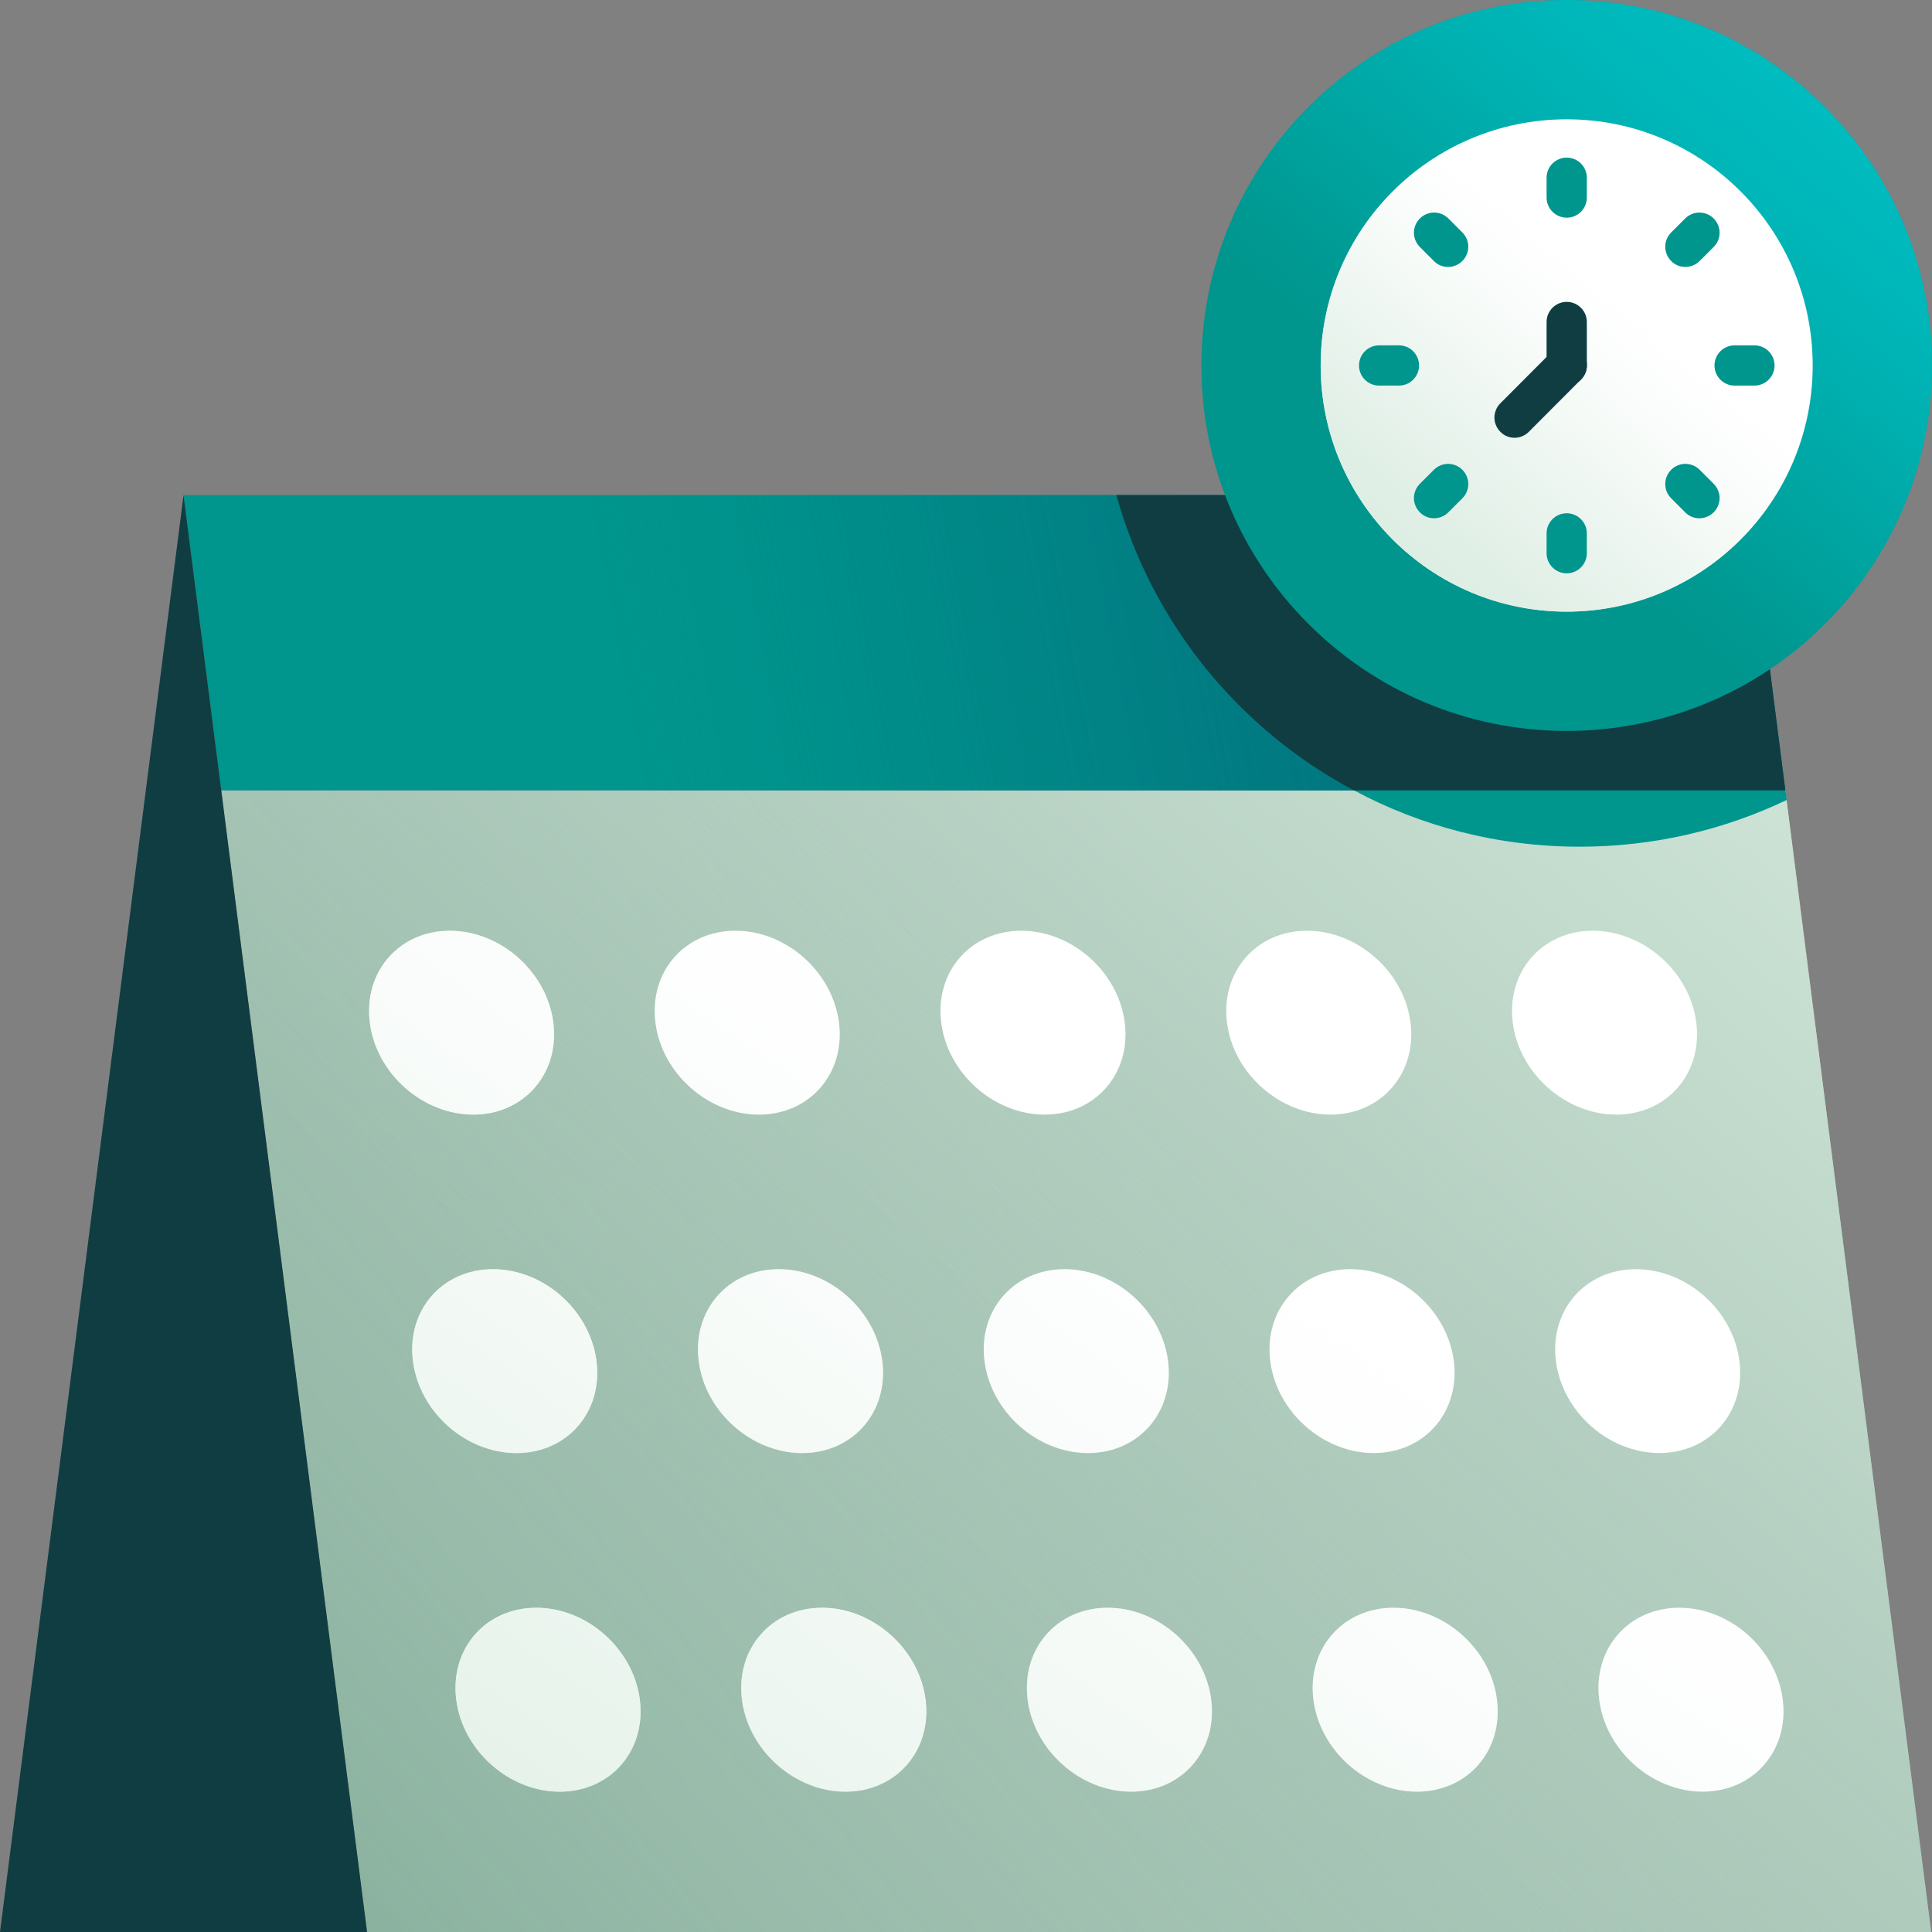 <svg width="120" height="120" viewBox="0 0 120 120" fill="none" xmlns="http://www.w3.org/2000/svg">
<rect x="0" y="0" width="120" height="120" fill="#808080" stroke="none"/>
<g clip-path="url(#clip0_5713_1824)">
<path d="M119.95 120H22.8L13.74 49.09H110.89L119.95 120Z" fill="#A7C5B6"/>
<path d="M119.95 120H22.8L13.74 49.09H110.89L119.95 120Z" fill="url(#paint0_linear_5713_1824)"/>
<path d="M119.95 120H22.8L13.74 49.09H110.89L119.95 120Z" fill="url(#paint1_linear_5713_1824)"/>
<path d="M110.89 49.09H13.74L11.4 30.75H108.54L110.89 49.09Z" fill="#00958D"/>
<path d="M110.89 49.09H13.74L11.4 30.75H108.54L110.89 49.09Z" fill="url(#paint2_linear_5713_1824)"/>
<path d="M110.97 49.69C107.08 51.55 102.72 52.59 98.12 52.59C93.05 52.59 88.27 51.33 84.1 49.09H110.9L110.98 49.69H110.97Z" fill="#00958D"/>
<path d="M110.89 49.09H84.09C76.95 45.3 71.55 38.69 69.34 30.75H108.55L110.89 49.09Z" fill="#0F3D42"/>
<path d="M34.37 63.52C34.77 66.67 32.55 69.23 29.4 69.23C26.25 69.23 23.37 66.68 22.97 63.52C22.57 60.36 24.79 57.81 27.94 57.81C31.09 57.81 33.97 60.36 34.37 63.52Z" fill="white"/>
<path d="M52.111 63.52C52.511 66.67 50.291 69.23 47.141 69.23C43.991 69.23 41.111 66.68 40.711 63.52C40.311 60.36 42.531 57.81 45.681 57.81C48.831 57.81 51.711 60.36 52.111 63.52Z" fill="white"/>
<path d="M69.861 63.52C70.261 66.67 68.041 69.23 64.891 69.23C61.741 69.23 58.861 66.68 58.461 63.52C58.061 60.36 60.281 57.81 63.431 57.81C66.581 57.81 69.461 60.36 69.861 63.52Z" fill="white"/>
<path d="M87.611 63.52C88.011 66.67 85.791 69.23 82.641 69.23C79.491 69.23 76.611 66.68 76.211 63.52C75.811 60.36 78.031 57.81 81.181 57.81C84.331 57.81 87.211 60.36 87.611 63.52Z" fill="white"/>
<path d="M105.361 63.52C105.761 66.67 103.541 69.23 100.391 69.23C97.241 69.23 94.361 66.68 93.961 63.52C93.561 60.36 95.781 57.81 98.931 57.81C102.081 57.81 104.961 60.36 105.361 63.52Z" fill="white"/>
<path d="M37.05 84.54C37.45 87.69 35.23 90.25 32.08 90.25C28.93 90.25 26.05 87.7 25.65 84.54C25.25 81.38 27.47 78.83 30.62 78.83C33.77 78.83 36.65 81.38 37.05 84.54Z" fill="white"/>
<path d="M54.8 84.54C55.2 87.69 52.98 90.25 49.83 90.25C46.68 90.25 43.8 87.7 43.4 84.54C43 81.38 45.22 78.83 48.37 78.83C51.52 78.83 54.4 81.38 54.8 84.54Z" fill="white"/>
<path d="M72.55 84.54C72.95 87.69 70.73 90.25 67.58 90.25C64.43 90.25 61.55 87.7 61.15 84.54C60.75 81.38 62.97 78.83 66.12 78.83C69.27 78.83 72.15 81.38 72.55 84.54Z" fill="white"/>
<path d="M90.3 84.54C90.7 87.69 88.48 90.25 85.33 90.25C82.18 90.25 79.3 87.7 78.9 84.54C78.5 81.38 80.72 78.83 83.87 78.83C87.02 78.83 89.9 81.38 90.3 84.54Z" fill="white"/>
<path d="M108.04 84.54C108.44 87.69 106.22 90.25 103.07 90.25C99.92 90.25 97.04 87.7 96.64 84.54C96.24 81.38 98.46 78.83 101.61 78.83C104.76 78.83 107.64 81.38 108.04 84.54Z" fill="white"/>
<path d="M39.74 105.57C40.14 108.72 37.92 111.28 34.77 111.28C31.62 111.28 28.74 108.73 28.34 105.57C27.94 102.41 30.16 99.86 33.31 99.86C36.46 99.86 39.34 102.41 39.74 105.57Z" fill="white"/>
<path d="M57.49 105.57C57.89 108.72 55.67 111.28 52.52 111.28C49.37 111.28 46.49 108.73 46.09 105.57C45.69 102.41 47.91 99.86 51.06 99.86C54.21 99.86 57.09 102.41 57.49 105.57Z" fill="white"/>
<path d="M75.23 105.57C75.63 108.72 73.41 111.28 70.26 111.28C67.11 111.28 64.23 108.73 63.83 105.57C63.43 102.41 65.65 99.86 68.8 99.86C71.95 99.86 74.83 102.41 75.23 105.57Z" fill="white"/>
<path d="M92.98 105.57C93.38 108.72 91.16 111.28 88.01 111.28C84.86 111.28 81.98 108.73 81.58 105.57C81.18 102.41 83.4 99.86 86.55 99.86C89.7 99.86 92.58 102.41 92.98 105.57Z" fill="white"/>
<path d="M110.73 105.57C111.13 108.72 108.91 111.28 105.76 111.28C102.61 111.28 99.73 108.73 99.33 105.57C98.93 102.41 101.15 99.86 104.3 99.86C107.45 99.86 110.33 102.41 110.73 105.57Z" fill="white"/>
<path d="M34.37 63.52C34.77 66.67 32.55 69.23 29.4 69.23C26.25 69.23 23.37 66.68 22.97 63.52C22.57 60.36 24.79 57.81 27.94 57.81C31.09 57.81 33.97 60.36 34.37 63.52ZM45.68 57.81C42.53 57.81 40.3 60.36 40.71 63.52C41.12 66.68 43.99 69.23 47.14 69.23C50.29 69.23 52.52 66.68 52.11 63.52C51.7 60.36 48.83 57.81 45.68 57.81ZM63.43 57.81C60.28 57.81 58.05 60.36 58.46 63.52C58.87 66.68 61.74 69.23 64.89 69.23C68.04 69.23 70.27 66.68 69.86 63.52C69.45 60.36 66.58 57.81 63.43 57.81ZM81.18 57.81C78.03 57.81 75.8 60.36 76.21 63.52C76.62 66.68 79.49 69.23 82.64 69.23C85.79 69.23 88.02 66.68 87.61 63.52C87.2 60.36 84.33 57.81 81.18 57.81ZM98.93 57.81C95.78 57.81 93.55 60.36 93.96 63.52C94.37 66.68 97.24 69.23 100.39 69.23C103.54 69.23 105.77 66.68 105.36 63.52C104.95 60.36 102.08 57.81 98.93 57.81ZM30.62 78.84C27.47 78.84 25.24 81.39 25.65 84.55C26.06 87.71 28.93 90.26 32.08 90.26C35.23 90.26 37.46 87.71 37.05 84.55C36.64 81.39 33.77 78.84 30.62 78.84ZM48.37 78.84C45.22 78.84 42.99 81.39 43.4 84.55C43.81 87.71 46.68 90.26 49.83 90.26C52.98 90.26 55.21 87.71 54.8 84.55C54.39 81.39 51.52 78.84 48.37 78.84ZM66.12 78.84C62.97 78.84 60.74 81.39 61.15 84.55C61.56 87.71 64.43 90.26 67.58 90.26C70.73 90.26 72.96 87.71 72.55 84.55C72.14 81.39 69.27 78.84 66.12 78.84ZM83.86 78.84C80.71 78.84 78.48 81.39 78.89 84.55C79.3 87.71 82.17 90.26 85.32 90.26C88.47 90.26 90.7 87.71 90.29 84.55C89.88 81.39 87.01 78.84 83.86 78.84ZM101.61 78.84C98.46 78.84 96.23 81.39 96.64 84.55C97.05 87.71 99.92 90.26 103.07 90.26C106.22 90.26 108.45 87.71 108.04 84.55C107.63 81.39 104.76 78.84 101.61 78.84ZM33.31 99.87C30.16 99.87 27.93 102.42 28.34 105.58C28.75 108.74 31.62 111.29 34.77 111.29C37.92 111.29 40.15 108.74 39.74 105.58C39.33 102.42 36.46 99.87 33.31 99.87ZM51.05 99.87C47.9 99.87 45.67 102.42 46.08 105.58C46.49 108.74 49.36 111.29 52.51 111.29C55.66 111.29 57.89 108.74 57.48 105.58C57.07 102.42 54.2 99.87 51.05 99.87ZM68.8 99.87C65.65 99.87 63.42 102.42 63.83 105.58C64.24 108.74 67.11 111.29 70.26 111.29C73.41 111.29 75.64 108.74 75.23 105.58C74.82 102.42 71.95 99.87 68.8 99.87ZM86.55 99.87C83.4 99.87 81.17 102.42 81.58 105.58C81.99 108.74 84.86 111.29 88.01 111.29C91.16 111.29 93.39 108.74 92.98 105.58C92.57 102.42 89.7 99.87 86.55 99.87ZM104.3 99.87C101.15 99.87 98.92 102.42 99.33 105.58C99.74 108.74 102.61 111.29 105.76 111.29C108.91 111.29 111.14 108.74 110.73 105.58C110.32 102.42 107.45 99.87 104.3 99.87Z" fill="url(#paint3_linear_5713_1824)"/>
<path d="M0 120L11.4 30.75L22.8 120H0Z" fill="#0F3D42"/>
<path d="M97.309 45.4C109.84 45.4 119.999 35.237 119.999 22.7C119.999 10.163 109.84 0 97.309 0C84.778 0 74.619 10.163 74.619 22.7C74.619 35.237 84.778 45.4 97.309 45.4Z" fill="#00958D"/>
<path d="M97.309 45.4C109.84 45.4 119.999 35.237 119.999 22.7C119.999 10.163 109.84 0 97.309 0C84.778 0 74.619 10.163 74.619 22.7C74.619 35.237 84.778 45.4 97.309 45.4Z" fill="url(#paint4_linear_5713_1824)"/>
<path d="M97.309 37.99C105.748 37.99 112.589 31.145 112.589 22.7C112.589 14.256 105.748 7.41 97.309 7.41C88.87 7.41 82.029 14.256 82.029 22.7C82.029 31.145 88.87 37.99 97.309 37.99Z" fill="white"/>
<path d="M97.309 37.99C105.748 37.99 112.589 31.145 112.589 22.7C112.589 14.256 105.748 7.41 97.309 7.41C88.87 7.41 82.029 14.256 82.029 22.7C82.029 31.145 88.87 37.99 97.309 37.99Z" fill="url(#paint5_linear_5713_1824)"/>
<path d="M97.311 13.52C96.621 13.52 96.061 12.96 96.061 12.27V11.04C96.061 10.35 96.621 9.79 97.311 9.79C98.001 9.79 98.561 10.35 98.561 11.04V12.27C98.561 12.96 98.001 13.52 97.311 13.52Z" fill="#00958D"/>
<path d="M104.679 16.58C104.359 16.58 104.039 16.46 103.799 16.21C103.309 15.72 103.309 14.93 103.799 14.44L104.669 13.57C105.159 13.08 105.949 13.08 106.439 13.57C106.929 14.06 106.929 14.85 106.439 15.34L105.569 16.21C105.329 16.45 105.009 16.58 104.689 16.58H104.679Z" fill="#00958D"/>
<path d="M108.97 23.95H107.74C107.05 23.95 106.49 23.39 106.49 22.7C106.49 22.01 107.05 21.45 107.74 21.45H108.97C109.66 21.45 110.22 22.01 110.22 22.7C110.22 23.39 109.66 23.95 108.97 23.95Z" fill="#00958D"/>
<path d="M105.549 32.19C105.229 32.19 104.909 32.07 104.669 31.82L103.799 30.95C103.309 30.46 103.309 29.67 103.799 29.18C104.289 28.69 105.079 28.69 105.569 29.18L106.439 30.05C106.929 30.54 106.929 31.33 106.439 31.82C106.199 32.06 105.879 32.19 105.559 32.19H105.549Z" fill="#00958D"/>
<path d="M97.311 35.61C96.621 35.61 96.061 35.05 96.061 34.36V33.13C96.061 32.44 96.621 31.88 97.311 31.88C98.001 31.88 98.561 32.44 98.561 33.13V34.36C98.561 35.05 98.001 35.61 97.311 35.61Z" fill="#00958D"/>
<path d="M89.07 32.19C88.75 32.19 88.43 32.07 88.19 31.82C87.7 31.33 87.7 30.54 88.19 30.05L89.06 29.18C89.55 28.69 90.34 28.69 90.83 29.18C91.32 29.67 91.32 30.46 90.83 30.95L89.96 31.82C89.72 32.06 89.4 32.19 89.08 32.19H89.07Z" fill="#00958D"/>
<path d="M86.89 23.95H85.66C84.97 23.95 84.41 23.39 84.41 22.7C84.41 22.01 84.97 21.45 85.66 21.45H86.89C87.58 21.45 88.14 22.01 88.14 22.7C88.14 23.39 87.58 23.95 86.89 23.95Z" fill="#00958D"/>
<path d="M89.94 16.58C89.62 16.58 89.3 16.46 89.06 16.21L88.19 15.34C87.7 14.85 87.7 14.06 88.19 13.57C88.68 13.08 89.47 13.08 89.96 13.57L90.83 14.44C91.32 14.93 91.32 15.72 90.83 16.21C90.59 16.45 90.27 16.58 89.95 16.58H89.94Z" fill="#00958D"/>
<path d="M97.311 23.95C96.621 23.95 96.061 23.39 96.061 22.7V20C96.061 19.31 96.621 18.75 97.311 18.75C98.001 18.75 98.561 19.31 98.561 20V22.7C98.561 23.39 98.001 23.95 97.311 23.95Z" fill="#0F3D42"/>
<path d="M94.07 27.19C93.75 27.19 93.43 27.07 93.19 26.82C92.7 26.33 92.7 25.54 93.19 25.05L96.43 21.8C96.92 21.31 97.71 21.31 98.2 21.8C98.69 22.29 98.69 23.08 98.2 23.57L94.96 26.82C94.72 27.06 94.4 27.19 94.08 27.19H94.07Z" fill="#0F3D42"/>
</g>
<defs>
<linearGradient id="paint0_linear_5713_1824" x1="-9.09" y1="148.21" x2="77.1" y2="75.94" gradientUnits="userSpaceOnUse">
<stop stop-color="#5D937B"/>
<stop offset="1" stop-color="#A7C5B6" stop-opacity="0"/>
</linearGradient>
<linearGradient id="paint1_linear_5713_1824" x1="119.52" y1="22.53" x2="53.66" y2="100.07" gradientUnits="userSpaceOnUse">
<stop stop-color="#D7EBDE"/>
<stop offset="0.1" stop-color="#D5EADD" stop-opacity="0.98"/>
<stop offset="0.23" stop-color="#D2E7DA" stop-opacity="0.91"/>
<stop offset="0.38" stop-color="#CCE3D5" stop-opacity="0.79"/>
<stop offset="0.54" stop-color="#C5DCCF" stop-opacity="0.63"/>
<stop offset="0.71" stop-color="#BBD5C7" stop-opacity="0.43"/>
<stop offset="0.89" stop-color="#AFCBBD" stop-opacity="0.18"/>
<stop offset="1" stop-color="#A7C5B6" stop-opacity="0"/>
</linearGradient>
<linearGradient id="paint2_linear_5713_1824" x1="125.38" y1="27.69" x2="36.48" y2="44.62" gradientUnits="userSpaceOnUse">
<stop stop-color="#02687A"/>
<stop offset="0.22" stop-color="#01697A" stop-opacity="0.97"/>
<stop offset="0.4" stop-color="#016C7C" stop-opacity="0.89"/>
<stop offset="0.56" stop-color="#01737E" stop-opacity="0.75"/>
<stop offset="0.71" stop-color="#017B82" stop-opacity="0.56"/>
<stop offset="0.86" stop-color="#008787" stop-opacity="0.31"/>
<stop offset="1" stop-color="#00958D" stop-opacity="0"/>
</linearGradient>
<linearGradient id="paint3_linear_5713_1824" x1="21.5" y1="148.48" x2="77.96" y2="68.88" gradientUnits="userSpaceOnUse">
<stop stop-color="#D7EBDE"/>
<stop offset="0.1" stop-color="#D7EBDE" stop-opacity="0.98"/>
<stop offset="0.23" stop-color="#DAECE1" stop-opacity="0.91"/>
<stop offset="0.38" stop-color="#DFEFE4" stop-opacity="0.79"/>
<stop offset="0.54" stop-color="#E5F2EA" stop-opacity="0.63"/>
<stop offset="0.71" stop-color="#EDF6F0" stop-opacity="0.43"/>
<stop offset="0.89" stop-color="#F7FBF9" stop-opacity="0.18"/>
<stop offset="1" stop-color="white" stop-opacity="0"/>
</linearGradient>
<linearGradient id="paint4_linear_5713_1824" x1="129.419" y1="-16.52" x2="89.899" y2="31.75" gradientUnits="userSpaceOnUse">
<stop stop-color="#00C2C8"/>
<stop offset="0.28" stop-color="#00C1C7" stop-opacity="0.99"/>
<stop offset="0.42" stop-color="#00BFC4" stop-opacity="0.95"/>
<stop offset="0.54" stop-color="#00BCC0" stop-opacity="0.88"/>
<stop offset="0.64" stop-color="#00B8BB" stop-opacity="0.78"/>
<stop offset="0.73" stop-color="#00B2B3" stop-opacity="0.66"/>
<stop offset="0.82" stop-color="#00ABAA" stop-opacity="0.51"/>
<stop offset="0.89" stop-color="#00A3A0" stop-opacity="0.32"/>
<stop offset="0.96" stop-color="#009A93" stop-opacity="0.12"/>
<stop offset="1" stop-color="#00958D" stop-opacity="0"/>
</linearGradient>
<linearGradient id="paint5_linear_5713_1824" x1="80.739" y1="42.23" x2="101.809" y2="17.39" gradientUnits="userSpaceOnUse">
<stop stop-color="#D7EBDE"/>
<stop offset="0.15" stop-color="#D7EBDE" stop-opacity="0.98"/>
<stop offset="0.28" stop-color="#D9ECE0" stop-opacity="0.94"/>
<stop offset="0.41" stop-color="#DCEDE2" stop-opacity="0.86"/>
<stop offset="0.53" stop-color="#E0EFE6" stop-opacity="0.75"/>
<stop offset="0.65" stop-color="#E6F2EA" stop-opacity="0.61"/>
<stop offset="0.77" stop-color="#EDF6F0" stop-opacity="0.44"/>
<stop offset="0.89" stop-color="#F5FAF7" stop-opacity="0.23"/>
<stop offset="1" stop-color="white" stop-opacity="0"/>
</linearGradient>
<clipPath id="clip0_5713_1824">
<rect width="120" height="120" fill="white"/>
</clipPath>
</defs>
</svg>
